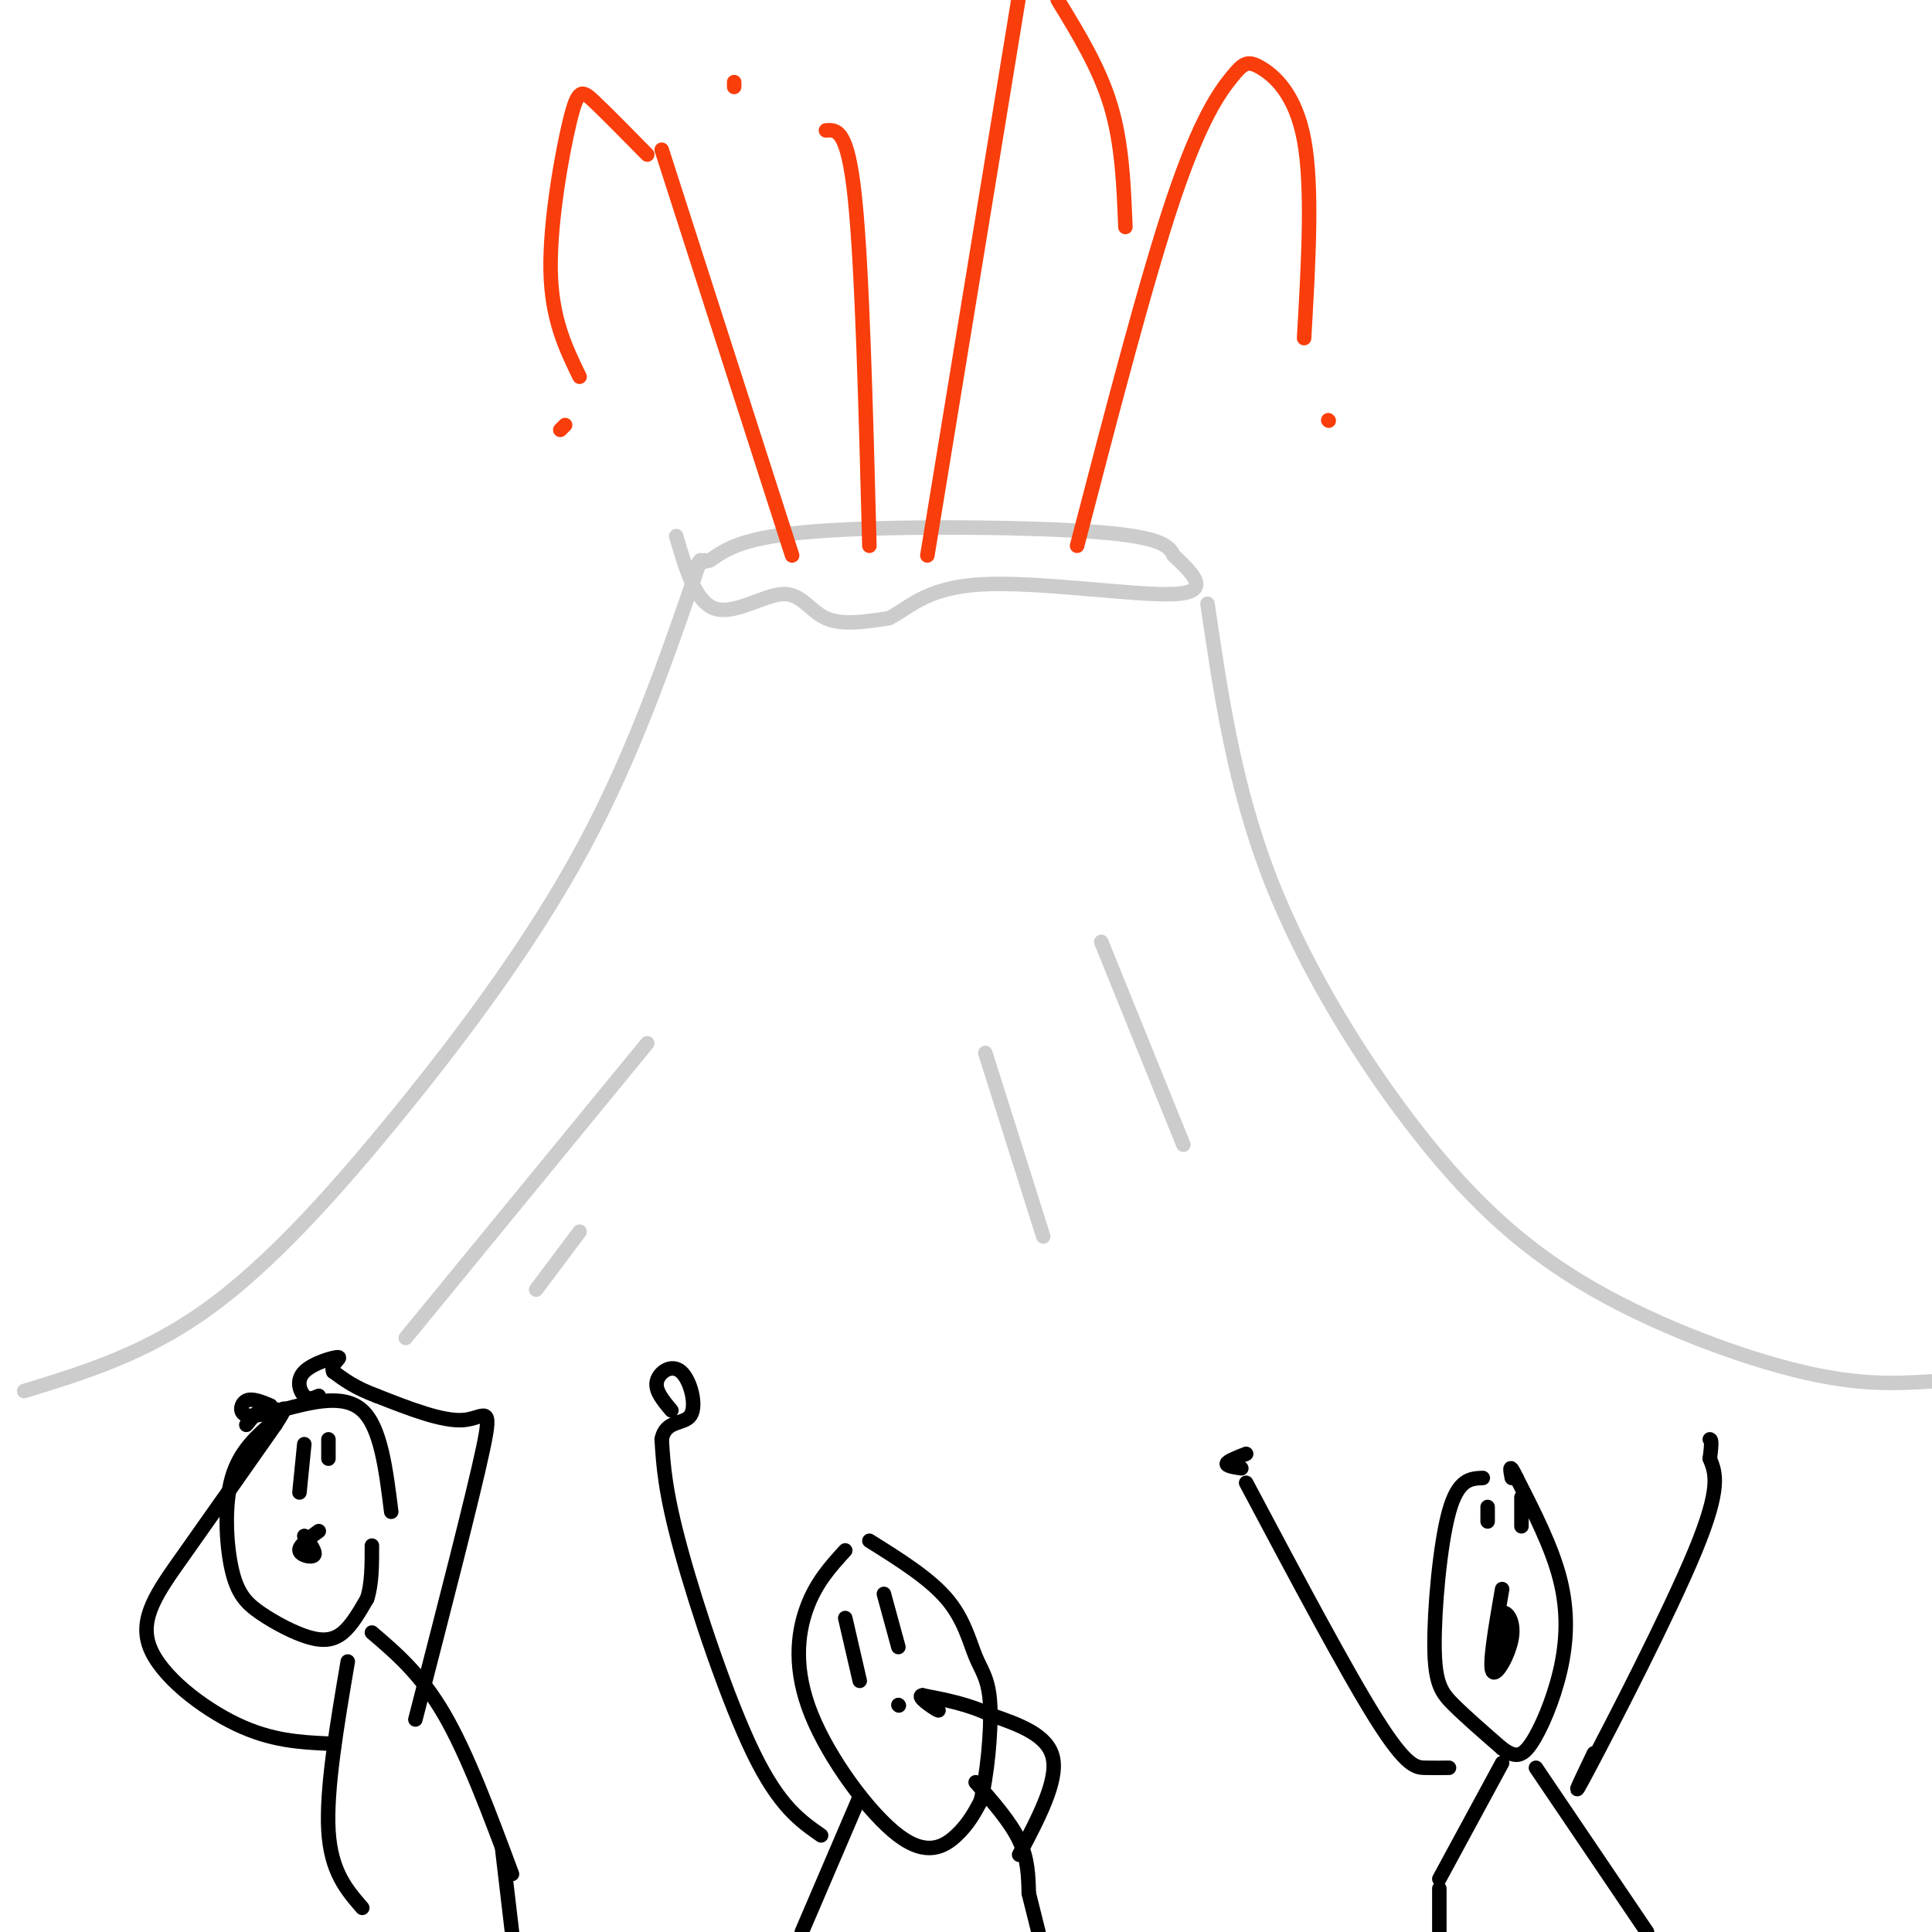 <svg viewBox='0 0 400 400' version='1.1' xmlns='http://www.w3.org/2000/svg' xmlns:xlink='http://www.w3.org/1999/xlink'><g fill='none' stroke='#CCCCCC' stroke-width='3' stroke-linecap='round' stroke-linejoin='round'><path d='M140,111c1.988,6.827 3.976,13.655 8,15c4.024,1.345 10.083,-2.792 14,-3c3.917,-0.208 5.690,3.512 9,5c3.310,1.488 8.155,0.744 13,0'/><path d='M184,128c3.929,-1.798 7.250,-6.292 19,-7c11.750,-0.708 31.929,2.369 40,2c8.071,-0.369 4.036,-4.185 0,-8'/><path d='M243,115c-1.000,-2.298 -3.500,-4.042 -18,-5c-14.500,-0.958 -41.000,-1.131 -56,0c-15.000,1.131 -18.500,3.565 -22,6'/><path d='M147,116c-3.833,1.000 -2.417,0.500 -1,0'/><path d='M145,116c-6.810,19.833 -13.619,39.667 -24,59c-10.381,19.333 -24.333,38.167 -38,55c-13.667,16.833 -27.048,31.667 -40,41c-12.952,9.333 -25.476,13.167 -38,17'/><path d='M250,125c2.775,18.927 5.550,37.853 13,57c7.450,19.147 19.574,38.514 31,53c11.426,14.486 22.153,24.093 36,32c13.847,7.907 30.813,14.116 43,17c12.187,2.884 19.593,2.442 27,2'/><path d='M228,195c0.000,0.000 17.000,42.000 17,42'/><path d='M204,218c0.000,0.000 12.000,38.000 12,38'/><path d='M134,216c0.000,0.000 -50.000,61.000 -50,61'/><path d='M120,255c0.000,0.000 -9.000,12.000 -9,12'/></g>
<g fill='none' stroke='#F93D0B' stroke-width='3' stroke-linecap='round' stroke-linejoin='round'><path d='M164,115c0.000,0.000 -27.000,-84.000 -27,-84'/><path d='M223,113c7.204,-27.715 14.408,-55.429 20,-72c5.592,-16.571 9.571,-21.998 12,-25c2.429,-3.002 3.308,-3.577 6,-2c2.692,1.577 7.198,5.308 9,15c1.802,9.692 0.901,25.346 0,41'/><path d='M134,32c-4.238,-4.310 -8.476,-8.619 -11,-11c-2.524,-2.381 -3.333,-2.833 -5,4c-1.667,6.833 -4.190,20.952 -4,31c0.190,10.048 3.095,16.024 6,22'/><path d='M192,115c0.000,0.000 19.000,-116.000 19,-116'/><path d='M219,0c4.333,7.083 8.667,14.167 11,22c2.333,7.833 2.667,16.417 3,25'/><path d='M180,113c-0.750,-28.833 -1.500,-57.667 -3,-72c-1.500,-14.333 -3.750,-14.167 -6,-14'/><path d='M152,18c0.000,0.000 0.000,-1.000 0,-1'/><path d='M117,88c0.000,0.000 -1.000,1.000 -1,1'/><path d='M275,87c0.000,0.000 0.100,0.100 0.1,0.1'/></g>
<g fill='none' stroke='#000000' stroke-width='3' stroke-linecap='round' stroke-linejoin='round'><path d='M311,329c-1.351,7.786 -2.702,15.571 -2,17c0.702,1.429 3.458,-3.500 4,-7c0.542,-3.500 -1.131,-5.571 -2,-5c-0.869,0.571 -0.935,3.786 -1,7'/><path d='M310,341c-0.167,0.333 -0.083,-2.333 0,-5'/><path d='M308,312c0.000,0.000 0.000,3.000 0,3'/><path d='M315,310c0.000,0.000 0.000,6.000 0,6'/><path d='M307,306c-2.560,0.095 -5.119,0.190 -7,7c-1.881,6.810 -3.083,20.333 -3,28c0.083,7.667 1.452,9.476 4,12c2.548,2.524 6.274,5.762 10,9'/><path d='M311,362c2.571,1.839 3.998,1.936 6,-1c2.002,-2.936 4.577,-8.906 6,-15c1.423,-6.094 1.692,-12.313 0,-19c-1.692,-6.687 -5.346,-13.844 -9,-21'/><path d='M314,306c-1.667,-3.500 -1.333,-1.750 -1,0'/><path d='M300,366c-1.600,0.022 -3.200,0.044 -5,0c-1.800,-0.044 -3.800,-0.156 -10,-10c-6.200,-9.844 -16.600,-29.422 -27,-49'/><path d='M257,304c-1.583,-0.250 -3.167,-0.500 -3,-1c0.167,-0.500 2.083,-1.250 4,-2'/><path d='M330,363c-2.800,5.844 -5.600,11.689 -1,3c4.600,-8.689 16.600,-31.911 22,-45c5.400,-13.089 4.200,-16.044 3,-19'/><path d='M354,302c0.500,-3.833 0.250,-3.917 0,-4'/><path d='M318,366c0.000,0.000 23.000,34.000 23,34'/><path d='M311,365c0.000,0.000 -13.000,24.000 -13,24'/><path d='M298,391c0.000,0.000 0.000,10.000 0,10'/><path d='M63,299c0.000,0.000 -1.000,10.000 -1,10'/><path d='M68,298c0.000,0.000 0.000,4.000 0,4'/><path d='M66,317c-2.067,1.489 -4.133,2.978 -4,4c0.133,1.022 2.467,1.578 3,1c0.533,-0.578 -0.733,-2.289 -2,-4'/><path d='M57,294c-3.690,3.153 -7.380,6.307 -9,12c-1.620,5.693 -1.169,13.926 0,19c1.169,5.074 3.056,6.989 6,9c2.944,2.011 6.947,4.118 10,5c3.053,0.882 5.158,0.538 7,-1c1.842,-1.538 3.421,-4.269 5,-7'/><path d='M76,331c1.000,-3.000 1.000,-7.000 1,-11'/><path d='M58,292c6.583,-1.750 13.167,-3.500 17,0c3.833,3.500 4.917,12.250 6,21'/><path d='M77,338c5.083,4.333 10.167,8.667 15,17c4.833,8.333 9.417,20.667 14,33'/><path d='M72,344c-2.250,13.250 -4.500,26.500 -4,35c0.500,8.500 3.750,12.250 7,16'/><path d='M86,356c5.956,-23.089 11.911,-46.178 14,-56c2.089,-9.822 0.311,-6.378 -4,-6c-4.311,0.378 -11.156,-2.311 -18,-5'/><path d='M78,289c-4.500,-1.667 -6.750,-3.333 -9,-5'/><path d='M69,284c-0.751,-1.555 1.871,-2.943 1,-3c-0.871,-0.057 -5.234,1.215 -7,3c-1.766,1.785 -0.933,4.081 0,5c0.933,0.919 1.967,0.459 3,0'/><path d='M68,361c-5.899,-0.286 -11.798,-0.571 -19,-4c-7.202,-3.429 -15.708,-10.000 -18,-16c-2.292,-6.000 1.631,-11.429 7,-19c5.369,-7.571 12.185,-17.286 19,-27'/><path d='M57,295c3.167,-4.833 1.583,-3.417 0,-2'/><path d='M56,291c-1.917,-0.792 -3.833,-1.583 -5,-1c-1.167,0.583 -1.583,2.542 0,3c1.583,0.458 5.167,-0.583 6,-1c0.833,-0.417 -1.083,-0.208 -3,0'/><path d='M54,292c-1.000,0.500 -2.000,1.750 -3,3'/><path d='M104,383c0.000,0.000 2.000,17.000 2,17'/><path d='M175,335c0.000,0.000 3.000,13.000 3,13'/><path d='M183,330c0.000,0.000 3.000,11.000 3,11'/><path d='M186,353c0.000,0.000 0.100,0.100 0.1,0.1'/><path d='M175,321c-3.037,3.327 -6.073,6.654 -8,12c-1.927,5.346 -2.743,12.711 1,22c3.743,9.289 12.046,20.501 18,25c5.954,4.499 9.558,2.285 12,0c2.442,-2.285 3.721,-4.643 5,-7'/><path d='M203,373c1.364,-5.159 2.273,-14.558 2,-20c-0.273,-5.442 -1.727,-6.927 -3,-10c-1.273,-3.073 -2.364,-7.735 -6,-12c-3.636,-4.265 -9.818,-8.132 -16,-12'/><path d='M178,372c0.000,0.000 -12.000,28.000 -12,28'/><path d='M202,369c3.583,4.083 7.167,8.167 9,12c1.833,3.833 1.917,7.417 2,11'/><path d='M213,392c0.000,0.000 2.000,8.000 2,8'/><path d='M211,384c4.000,-7.583 8.000,-15.167 7,-20c-1.000,-4.833 -7.000,-6.917 -13,-9'/><path d='M205,355c-4.500,-2.167 -9.250,-3.083 -14,-4'/><path d='M191,351c-1.422,0.133 2.022,2.467 3,3c0.978,0.533 -0.511,-0.733 -2,-2'/><path d='M192,352c-0.333,-0.333 -0.167,-0.167 0,0'/><path d='M170,380c-4.333,-3.022 -8.667,-6.044 -14,-17c-5.333,-10.956 -11.667,-29.844 -15,-42c-3.333,-12.156 -3.667,-17.578 -4,-23'/><path d='M137,298c0.772,-4.132 4.702,-2.963 6,-5c1.298,-2.037 -0.035,-7.279 -2,-9c-1.965,-1.721 -4.561,0.080 -5,2c-0.439,1.920 1.281,3.960 3,6'/></g>
</svg>